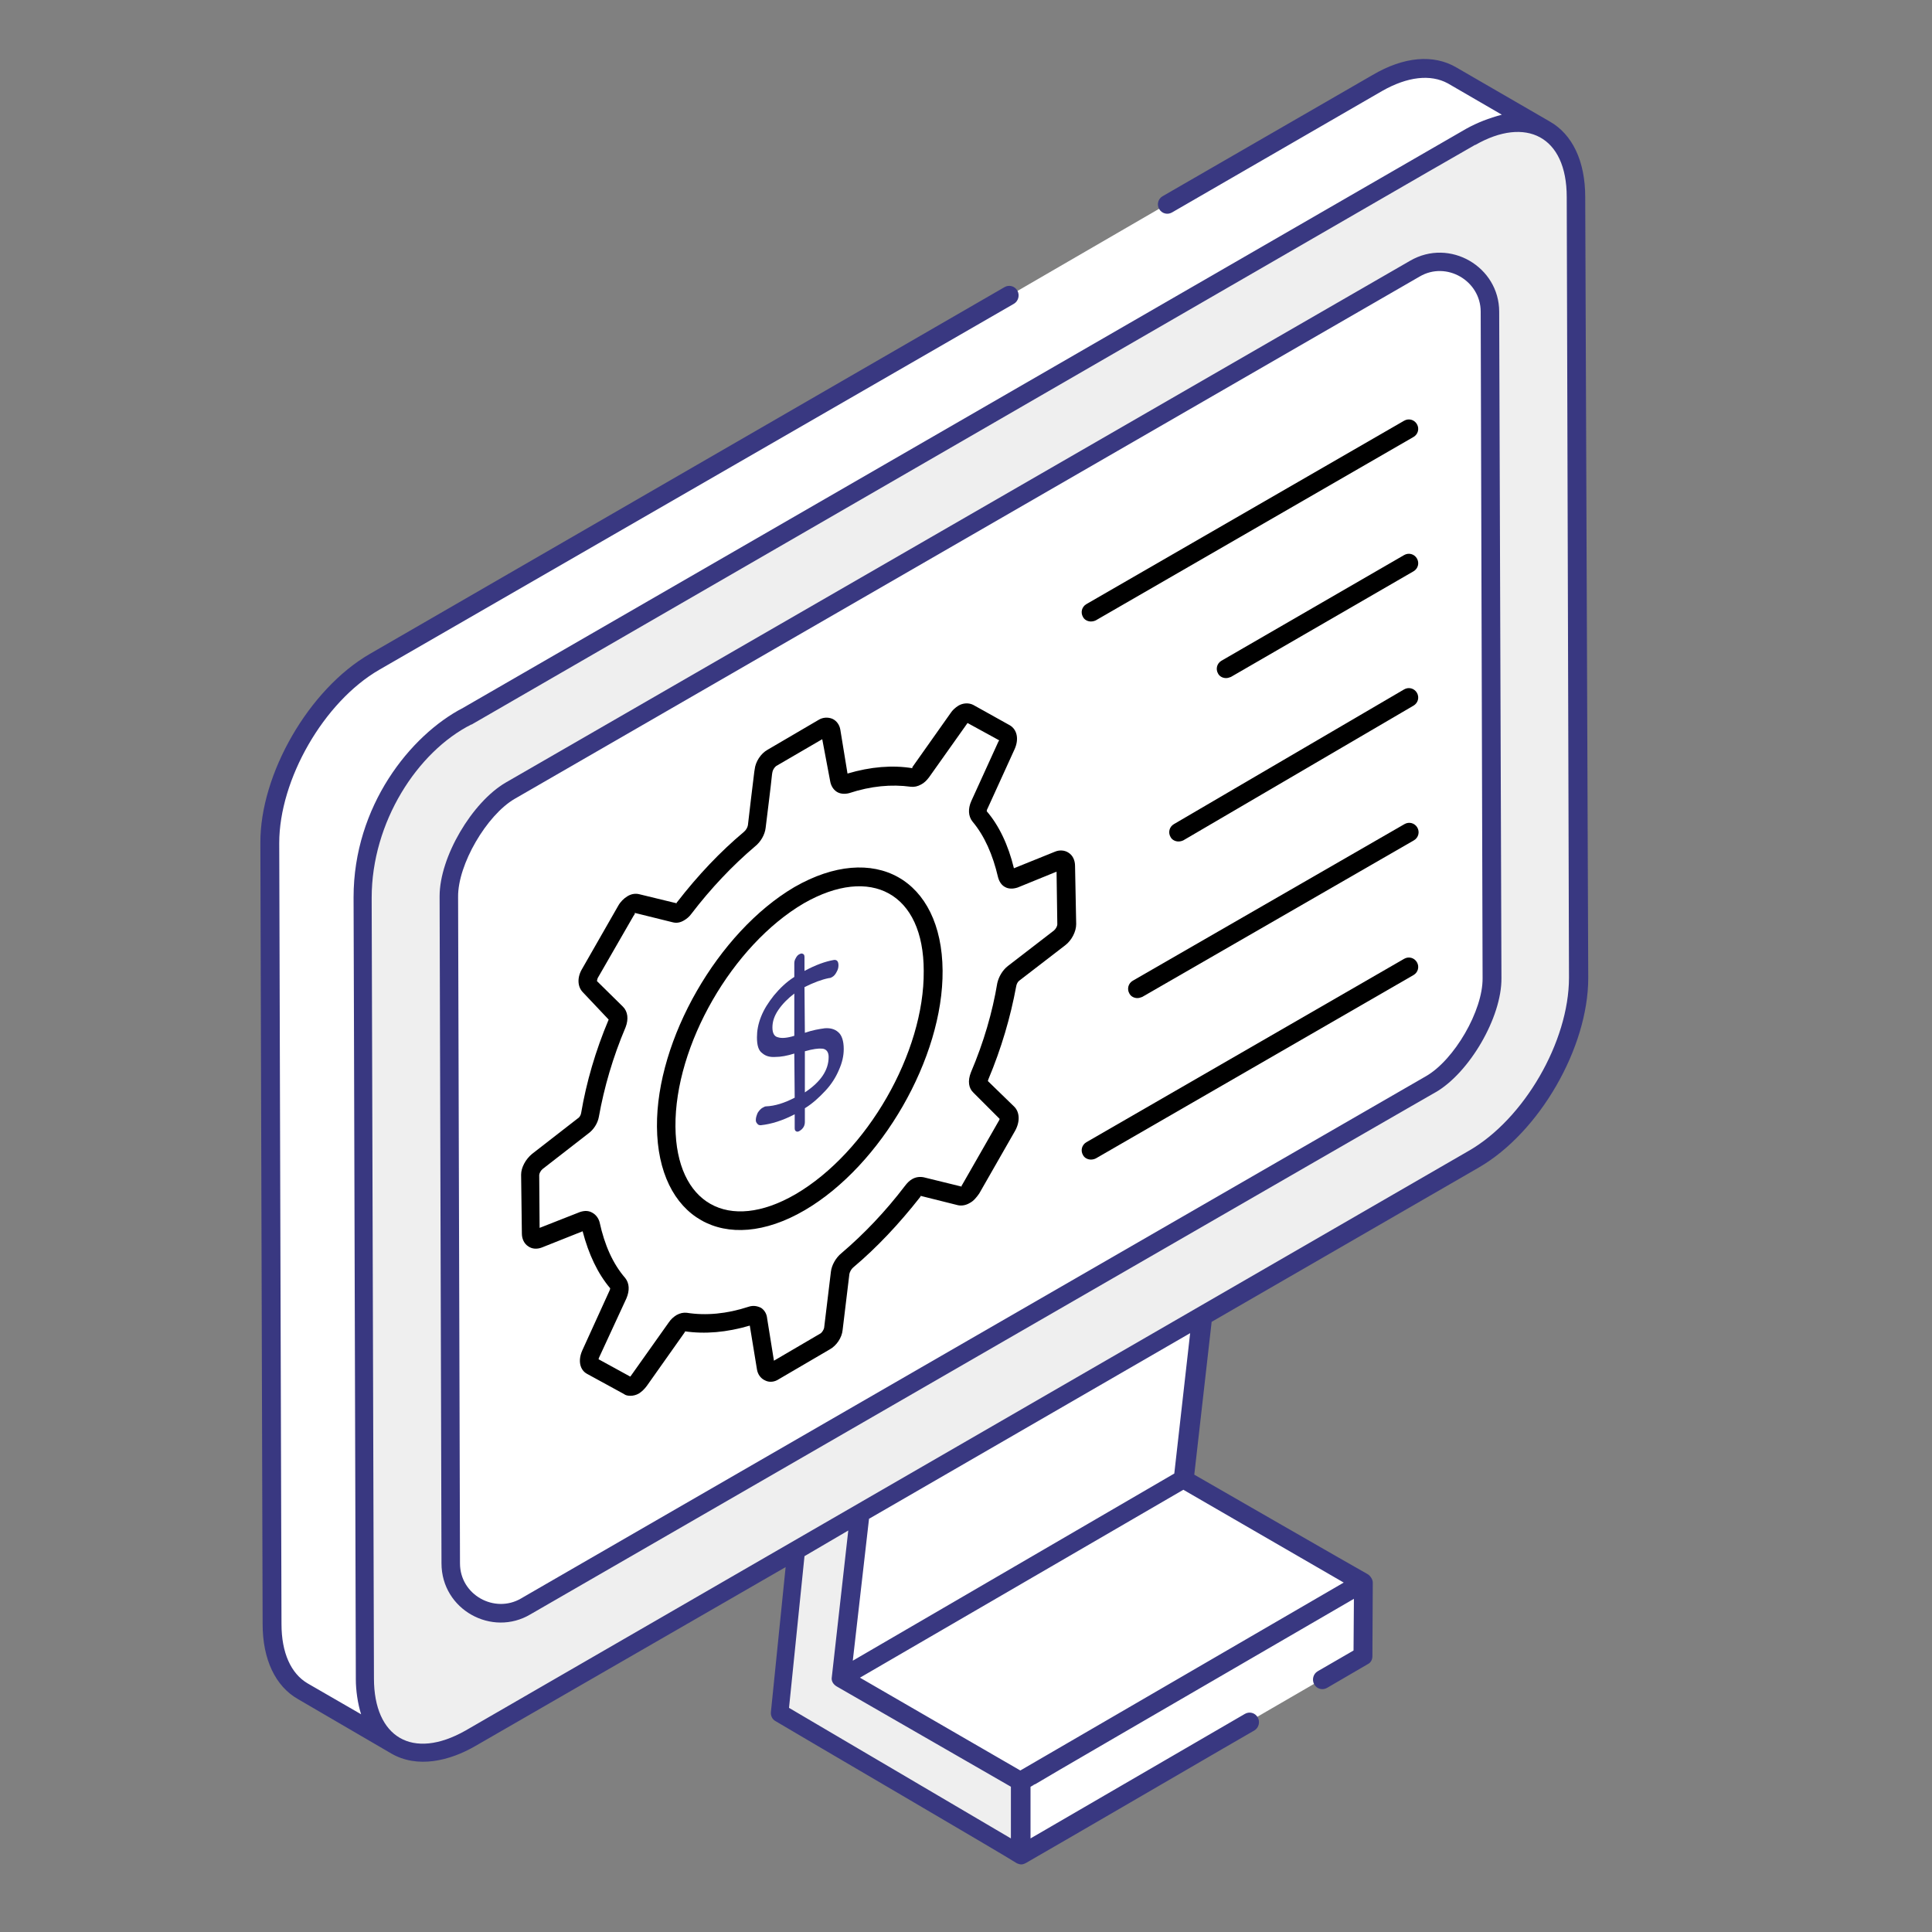 <?xml version="1.0" encoding="UTF-8"?>
<svg xmlns="http://www.w3.org/2000/svg" width="124" height="124" viewBox="0 0 124 124" fill="none">
  <rect x="0" y="0" width="124" height="124" fill="#808080" stroke="none"/>
  <path d="M55.776 92.273L77.718 79.51L75.95 94.938L54.008 107.677L55.776 92.273Z" fill="white"></path>
  <path d="M54.008 107.677L75.95 94.938L87.43 101.573L65.487 114.312L54.008 107.677Z" fill="white"></path>
  <path d="M80.14 110.51L65.487 119.035V114.313L87.43 101.573V106.296L84.814 107.798" fill="white"></path>
  <path d="M52.094 89.633L55.776 92.273L54.008 107.677L65.487 114.312V119.035L50.012 109.929L52.094 89.633Z" fill="#EFEFEF"></path>
  <path d="M74.909 13.102L88.398 5.304C90.263 4.214 91.959 4.117 93.194 4.844L99.176 8.307C97.941 7.605 96.245 7.701 94.38 8.767L30.007 45.967L23.298 57.592L23.444 107.725C23.444 109.856 24.194 111.333 25.405 112.036L19.423 108.573C18.212 107.87 17.462 106.369 17.462 104.262L17.316 54.129C17.292 49.866 20.319 44.659 24.025 42.504L64.761 18.987" fill="white"></path>
  <path d="M30.007 45.967L94.38 8.791C98.11 6.636 101.113 8.38 101.137 12.642L101.283 62.775C101.283 67.037 98.28 72.245 94.574 74.4L30.177 111.552C26.447 113.707 23.444 111.963 23.419 107.701L23.274 57.568C23.298 52.119 26.616 47.711 30.007 45.967Z" fill="#EFEFEF"></path>
  <path d="M28.82 57.568C28.82 55.291 30.758 51.901 32.768 50.738L90.82 17.22C92.952 15.984 95.64 17.534 95.64 20.005L95.761 62.775C95.761 65.052 93.823 68.442 91.813 69.605L33.761 103.099C31.63 104.334 28.941 102.784 28.941 100.314L28.82 57.568Z" fill="white"></path>
  <path d="M96.221 20.005C96.221 17.123 93.048 15.258 90.505 16.735L32.453 50.23C30.298 51.489 28.215 55.001 28.215 57.52C28.215 57.544 28.215 57.544 28.215 57.568L28.336 100.338C28.336 103.317 31.581 105.085 34.052 103.608C38.169 101.234 93.969 69.023 92.128 70.113C94.308 68.854 96.391 65.294 96.366 62.775L96.221 20.005ZM91.523 69.072C90.796 69.484 33.18 102.736 33.446 102.591C31.751 103.584 29.523 102.373 29.523 100.338L29.402 57.568C29.377 55.485 31.242 52.312 33.034 51.271L91.111 17.752C92.831 16.735 95.034 18.019 95.034 20.005L95.156 62.775C95.18 64.858 93.339 68.03 91.523 69.072Z" fill="#393881"></path>
  <path d="M68.394 55.582L68.442 59.336C68.442 59.651 68.248 60.014 67.982 60.208L65.027 62.484C64.809 62.654 64.64 62.92 64.591 63.187C64.252 65.124 63.671 67.11 62.848 69.047C62.727 69.314 62.727 69.58 62.872 69.701L64.64 71.445C64.809 71.59 64.761 71.954 64.591 72.269L62.291 76.265C62.194 76.434 62.048 76.579 61.903 76.652C61.806 76.725 61.685 76.749 61.588 76.725L59.118 76.119C59.021 76.095 58.924 76.119 58.827 76.192C58.73 76.24 58.633 76.337 58.537 76.458C57.277 78.105 55.873 79.607 54.371 80.866C54.129 81.06 53.959 81.375 53.911 81.665C53.814 82.537 53.596 84.329 53.475 85.25C53.426 85.565 53.209 85.904 52.942 86.049L49.673 87.962C49.43 88.108 49.188 88.011 49.14 87.744L48.631 84.62C48.607 84.402 48.437 84.305 48.219 84.378C46.694 84.862 45.289 84.983 44.005 84.79C43.933 84.79 43.836 84.814 43.739 84.862C43.618 84.935 43.521 85.032 43.424 85.153L41.026 88.568C40.93 88.689 40.833 88.81 40.712 88.858C40.566 88.931 40.445 88.955 40.348 88.907L38.023 87.599C37.83 87.502 37.805 87.187 37.951 86.848L39.694 83.022C39.816 82.731 39.816 82.465 39.694 82.319C38.871 81.326 38.266 80.043 37.926 78.493C37.878 78.275 37.709 78.202 37.49 78.275L34.56 79.462C34.294 79.558 34.1 79.413 34.1 79.122L34.076 75.368C34.076 75.078 34.269 74.715 34.536 74.497L37.49 72.22C37.709 72.075 37.878 71.784 37.926 71.518C38.266 69.58 38.847 67.594 39.67 65.657C39.791 65.39 39.767 65.124 39.646 65.003L37.878 63.259C37.733 63.114 37.757 62.751 37.926 62.436L40.227 58.44C40.324 58.27 40.469 58.125 40.59 58.052C40.712 57.979 40.809 57.955 40.905 57.979L43.352 58.585C43.448 58.609 43.545 58.585 43.642 58.512C43.739 58.464 43.836 58.367 43.933 58.246C45.192 56.599 46.597 55.097 48.098 53.838C48.34 53.644 48.51 53.329 48.559 53.039C48.655 52.167 48.873 50.35 48.994 49.454C49.043 49.14 49.261 48.8 49.527 48.631L52.797 46.718C53.039 46.572 53.281 46.645 53.33 46.936L53.838 50.06C53.862 50.278 54.032 50.375 54.25 50.326C55.776 49.842 57.18 49.721 58.464 49.915C58.561 49.915 58.658 49.89 58.755 49.842C58.852 49.769 58.973 49.672 59.069 49.551L61.467 46.161C61.564 46.015 61.661 45.919 61.782 45.846C61.927 45.773 62.048 45.749 62.145 45.797L64.47 47.105C64.664 47.202 64.688 47.541 64.543 47.856L62.799 51.658C62.678 51.949 62.678 52.215 62.775 52.337C63.598 53.329 64.18 54.613 64.543 56.163C64.591 56.381 64.761 56.478 64.979 56.381L67.909 55.194C68.224 55.122 68.394 55.291 68.394 55.582Z" fill="white"></path>
  <path d="M68.999 55.582C68.999 55.219 68.854 54.904 68.588 54.734C68.345 54.565 68.006 54.54 67.716 54.661L65.076 55.727C64.713 54.226 64.107 52.966 63.332 52.07C63.332 52.046 63.332 51.973 63.38 51.901L65.124 48.074C65.415 47.42 65.269 46.815 64.809 46.548L62.46 45.24C62.169 45.095 61.806 45.119 61.516 45.289C61.322 45.41 61.128 45.58 61.007 45.773L58.609 49.164C58.561 49.236 58.512 49.285 58.585 49.309C57.277 49.091 55.873 49.212 54.395 49.648L53.935 46.839C53.887 46.524 53.693 46.258 53.426 46.136C53.136 46.015 52.797 46.04 52.53 46.209L49.261 48.123C48.825 48.365 48.486 48.898 48.437 49.382L48.413 49.527C48.292 50.472 48.098 52.143 48.002 52.966C47.977 53.111 47.88 53.281 47.735 53.402C46.233 54.661 44.805 56.163 43.473 57.883C43.424 57.931 43.4 57.955 43.448 57.98L41.051 57.398C40.784 57.326 40.518 57.374 40.276 57.519C40.033 57.665 39.816 57.883 39.67 58.149L37.37 62.169C37.03 62.726 37.055 63.332 37.418 63.695L39.065 65.439C38.217 67.449 37.636 69.459 37.297 71.445C37.273 71.59 37.176 71.736 37.079 71.784L34.148 74.061C33.737 74.4 33.446 74.933 33.446 75.393L33.495 79.171C33.495 79.51 33.64 79.825 33.906 79.994C34.148 80.164 34.463 80.188 34.778 80.067L37.394 79.026C37.781 80.503 38.362 81.738 39.162 82.683C39.162 82.683 39.162 82.755 39.113 82.852L37.37 86.679C37.079 87.333 37.224 87.938 37.684 88.18L40.033 89.464C40.155 89.561 40.3 89.585 40.469 89.585C40.639 89.585 40.833 89.537 41.002 89.44C41.196 89.319 41.366 89.149 41.511 88.955L43.908 85.565C43.957 85.492 44.005 85.444 43.933 85.444C45.241 85.637 46.645 85.516 48.123 85.08L48.583 87.89C48.631 88.204 48.825 88.471 49.091 88.592C49.358 88.737 49.697 88.713 49.987 88.519L53.257 86.606C53.693 86.364 54.032 85.855 54.08 85.371L54.516 81.762C54.541 81.641 54.638 81.448 54.758 81.351C56.284 80.067 57.713 78.541 59.045 76.846C59.069 76.797 59.118 76.773 59.069 76.749L61.491 77.355C61.733 77.403 62 77.355 62.242 77.209C62.484 77.088 62.678 76.846 62.848 76.604L65.148 72.583C65.487 71.978 65.439 71.373 65.1 71.033L63.405 69.386C63.405 69.362 63.429 69.314 63.429 69.29C64.276 67.279 64.858 65.269 65.221 63.308C65.245 63.162 65.318 63.017 65.415 62.944L68.37 60.668C68.781 60.353 69.072 59.796 69.072 59.312L68.999 55.582ZM67.643 59.723L64.688 62C64.349 62.266 64.107 62.678 64.01 63.09C63.695 64.979 63.138 66.892 62.315 68.829C62.097 69.386 62.169 69.847 62.484 70.137L64.155 71.808C64.155 71.857 64.131 71.905 64.083 71.978L61.782 75.998C61.733 76.095 61.661 76.144 61.758 76.168L59.288 75.562C59.045 75.514 58.779 75.538 58.537 75.683C58.367 75.78 58.222 75.926 58.077 76.119C56.841 77.742 55.461 79.195 54.008 80.43C53.645 80.721 53.378 81.205 53.33 81.617L52.894 85.226C52.87 85.347 52.748 85.54 52.651 85.589L49.673 87.333L49.237 84.62C49.212 84.329 49.067 84.087 48.849 83.942C48.607 83.821 48.341 83.772 48.05 83.869C46.645 84.329 45.313 84.451 44.078 84.257C43.86 84.233 43.642 84.281 43.424 84.402C43.23 84.523 43.061 84.669 42.916 84.886L40.494 88.301C40.469 88.326 40.469 88.35 40.445 88.35L38.411 87.236C38.435 87.212 38.435 87.187 38.435 87.163L40.203 83.337C40.421 82.828 40.397 82.368 40.13 82.029C39.331 81.108 38.798 79.897 38.483 78.444C38.411 78.178 38.241 77.96 38.023 77.839C37.781 77.694 37.515 77.694 37.224 77.79L34.633 78.808L34.608 75.417C34.608 75.32 34.705 75.126 34.827 75.029L37.757 72.753C38.096 72.511 38.362 72.099 38.435 71.687C38.774 69.798 39.331 67.861 40.155 65.923C40.348 65.415 40.3 64.93 39.985 64.615L38.314 62.969C38.314 62.92 38.338 62.847 38.362 62.775L40.663 58.779C40.736 58.682 40.784 58.609 40.712 58.585L43.158 59.19C43.424 59.263 43.666 59.215 43.908 59.069C44.078 58.972 44.248 58.827 44.369 58.658C45.628 57.011 47.008 55.558 48.462 54.322C48.825 54.032 49.091 53.572 49.14 53.136C49.237 52.312 49.455 50.641 49.551 49.697L49.576 49.551C49.6 49.406 49.721 49.236 49.818 49.164L52.773 47.444L53.281 50.133C53.33 50.423 53.475 50.665 53.693 50.811C53.911 50.956 54.202 50.98 54.492 50.908C55.897 50.447 57.205 50.326 58.464 50.496C58.682 50.52 58.9 50.472 59.118 50.351C59.312 50.254 59.481 50.084 59.627 49.89L62.048 46.476C62.073 46.451 62.073 46.427 62.097 46.403L64.131 47.517C64.107 47.541 64.107 47.565 64.083 47.59L62.339 51.416C62.121 51.901 62.145 52.385 62.412 52.724C63.187 53.644 63.719 54.855 64.058 56.308C64.131 56.575 64.276 56.817 64.519 56.938C64.737 57.059 65.027 57.059 65.318 56.962L67.812 55.945L67.861 59.336C67.861 59.433 67.764 59.626 67.643 59.723Z" fill="black"></path>
  <path d="M51.368 77.161C56.139 74.376 59.965 67.74 59.917 62.315C59.869 56.89 56.018 54.734 51.295 57.471C46.524 60.256 42.722 66.892 42.77 72.317C42.794 77.742 46.645 79.897 51.368 77.161Z" fill="white"></path>
  <path d="M42.165 72.317C42.116 66.722 46.088 59.82 50.98 56.938C56.115 53.983 60.45 56.405 60.498 62.29C60.547 67.885 56.575 74.787 51.658 77.669C46.524 80.672 42.213 78.178 42.165 72.317ZM51.586 57.979C47.008 60.668 43.303 67.086 43.352 72.317C43.4 77.257 46.742 79.147 51.053 76.652C55.655 73.964 59.336 67.546 59.287 62.315C59.287 57.325 55.897 55.509 51.586 57.979Z" fill="black"></path>
  <path d="M53.79 66.238C53.572 66.044 53.281 65.972 52.942 65.996C52.579 66.044 52.143 66.117 51.658 66.287L51.634 63.356C52.215 63.066 52.724 62.872 53.208 62.775C53.281 62.775 53.33 62.751 53.378 62.727C53.523 62.654 53.62 62.533 53.693 62.387C53.79 62.218 53.814 62.097 53.814 61.952C53.814 61.709 53.717 61.588 53.523 61.612C52.966 61.709 52.361 61.927 51.634 62.315V61.443C51.634 61.322 51.61 61.249 51.537 61.225C51.465 61.176 51.392 61.201 51.295 61.249C51.198 61.297 51.126 61.394 51.077 61.491C51.005 61.612 50.98 61.709 50.98 61.83V62.702C50.447 63.041 50.036 63.453 49.672 63.889C49.309 64.349 49.043 64.761 48.849 65.245C48.655 65.73 48.583 66.165 48.583 66.577C48.583 67.086 48.679 67.425 48.922 67.594C49.14 67.788 49.43 67.861 49.769 67.837C50.108 67.837 50.52 67.764 50.98 67.619L51.005 70.452C50.351 70.791 49.745 70.985 49.164 71.009C49.115 71.009 49.043 71.034 48.97 71.082C48.825 71.155 48.728 71.276 48.631 71.421C48.558 71.591 48.51 71.736 48.51 71.881C48.51 71.978 48.534 72.051 48.607 72.123C48.655 72.196 48.728 72.22 48.825 72.22C49.503 72.147 50.205 71.93 51.005 71.518V72.39C51.005 72.511 51.029 72.584 51.101 72.608C51.15 72.656 51.247 72.632 51.319 72.584C51.441 72.511 51.513 72.438 51.586 72.317C51.634 72.22 51.658 72.123 51.658 72.002V71.13C52.167 70.816 52.579 70.428 52.966 70.016C53.354 69.605 53.644 69.144 53.838 68.684C54.056 68.2 54.153 67.764 54.153 67.328C54.153 66.819 54.032 66.432 53.79 66.238ZM50.98 66.48C50.52 66.626 50.157 66.65 49.939 66.577C49.697 66.529 49.576 66.311 49.576 65.948C49.576 65.56 49.697 65.197 49.963 64.809C50.23 64.422 50.569 64.083 50.98 63.768V66.48ZM51.658 70.113V67.473C52.167 67.328 52.53 67.28 52.773 67.304C53.039 67.328 53.184 67.522 53.184 67.837C53.184 68.684 52.676 69.435 51.658 70.113Z" fill="#393881"></path>
  <path d="M70.016 39.888C69.823 39.888 69.605 39.791 69.508 39.598C69.338 39.307 69.435 38.944 69.726 38.774L90.118 27.004C90.409 26.834 90.772 26.931 90.941 27.222C91.111 27.512 91.014 27.876 90.723 28.045L70.331 39.816C70.234 39.864 70.113 39.888 70.016 39.888Z" fill="black"></path>
  <path d="M78.687 43.521C78.493 43.521 78.275 43.424 78.178 43.23C78.009 42.94 78.106 42.576 78.396 42.407L90.118 35.626C90.409 35.456 90.772 35.553 90.941 35.844C91.111 36.134 91.014 36.498 90.724 36.667L79.002 43.448C78.88 43.497 78.784 43.521 78.687 43.521Z" fill="black"></path>
  <path d="M75.635 54.008C75.441 54.008 75.223 53.911 75.126 53.717C74.957 53.426 75.054 53.063 75.344 52.894L90.118 44.248C90.408 44.078 90.772 44.175 90.941 44.465C91.111 44.756 91.014 45.119 90.723 45.289L75.95 53.935C75.853 53.983 75.732 54.008 75.635 54.008Z" fill="black"></path>
  <path d="M72.995 64.059C72.802 64.059 72.584 63.962 72.487 63.768C72.317 63.477 72.414 63.114 72.705 62.944L90.142 52.894C90.433 52.724 90.796 52.821 90.966 53.112C91.135 53.402 91.038 53.766 90.748 53.935L73.31 63.986C73.189 64.034 73.092 64.059 72.995 64.059Z" fill="black"></path>
  <path d="M70.016 74.424C69.823 74.424 69.605 74.327 69.508 74.133C69.338 73.843 69.435 73.48 69.726 73.31L90.118 61.54C90.409 61.37 90.772 61.467 90.941 61.758C91.111 62.048 91.014 62.412 90.723 62.581L70.331 74.351C70.234 74.4 70.113 74.424 70.016 74.424Z" fill="black"></path>
  <path d="M101.743 12.642C101.743 10.341 100.919 8.622 99.466 7.798L93.484 4.335C92.007 3.463 90.094 3.633 88.084 4.82L74.618 12.594C74.327 12.763 74.23 13.127 74.4 13.417C74.569 13.708 74.933 13.805 75.223 13.635L88.713 5.837C90.336 4.916 91.813 4.747 92.927 5.352L96.391 7.362C95.567 7.58 94.816 7.871 94.114 8.259L29.716 45.434C26.35 47.178 22.693 51.731 22.693 57.592C22.693 58.827 22.717 62.969 22.838 107.798C22.838 108.476 22.959 109.348 23.177 110.026L19.738 108.04C18.673 107.41 18.067 106.078 18.067 104.237L17.922 54.105C17.922 50.036 20.78 45.047 24.34 42.988L65.076 19.496C65.366 19.326 65.463 18.939 65.294 18.648C65.124 18.358 64.761 18.261 64.47 18.43L23.734 41.971C19.835 44.223 16.687 49.673 16.711 54.105L16.856 104.237C16.856 106.514 17.68 108.234 19.133 109.057L25.115 112.545C26.786 113.513 28.844 113.029 30.515 112.06L50.423 100.58L49.479 109.88C49.455 110.098 49.551 110.341 49.769 110.462C51.634 111.576 64.494 119.084 65.269 119.592C65.463 119.665 65.584 119.713 65.851 119.568C67.473 118.648 80.479 111.067 80.503 111.067C80.794 110.898 80.891 110.51 80.721 110.22C80.552 109.929 80.188 109.832 79.898 110.002L66.141 117.994V114.676C66.141 114.676 66.165 114.676 66.19 114.652C66.19 114.652 66.19 114.652 66.238 114.627C66.262 114.603 66.311 114.579 66.335 114.579V114.555C66.408 114.53 66.456 114.506 66.456 114.506C67.498 113.877 71.808 111.382 86.897 102.615L86.873 105.933L84.572 107.265C84.281 107.434 84.184 107.822 84.354 108.112C84.523 108.403 84.887 108.5 85.177 108.33L87.793 106.805C87.987 106.708 88.084 106.514 88.084 106.296L88.108 101.598C88.108 101.573 88.108 101.573 88.108 101.573C88.108 101.355 87.938 101.137 87.793 101.041C87.551 100.92 76.652 94.647 76.652 94.647L77.766 84.838L94.913 74.933C98.812 72.68 101.937 67.231 101.937 62.775L101.743 12.642ZM64.882 117.994L50.641 109.614L51.634 99.878L54.444 98.231C54.419 98.473 53.378 107.725 53.378 107.725C53.378 107.943 53.499 108.112 53.693 108.234L64.882 114.676V117.994ZM86.243 101.573L65.487 113.634L55.194 107.677L75.95 95.616L86.243 101.573ZM54.734 106.587L55.776 97.48L76.386 85.565L75.369 94.574L54.734 106.587ZM94.259 73.867C62.993 91.934 42.286 103.898 29.886 111.067C26.471 113.005 24.001 111.503 24.001 107.725L23.855 57.762V57.616C23.855 52.773 26.786 48.244 30.249 46.5C30.249 46.5 30.249 46.5 30.273 46.5C129.449 -10.802 80.6 17.413 94.671 9.3H94.695C97.916 7.459 100.556 8.719 100.556 12.642L100.701 62.751C100.701 66.844 97.819 71.833 94.259 73.867Z" fill="#393881"></path>
</svg>
